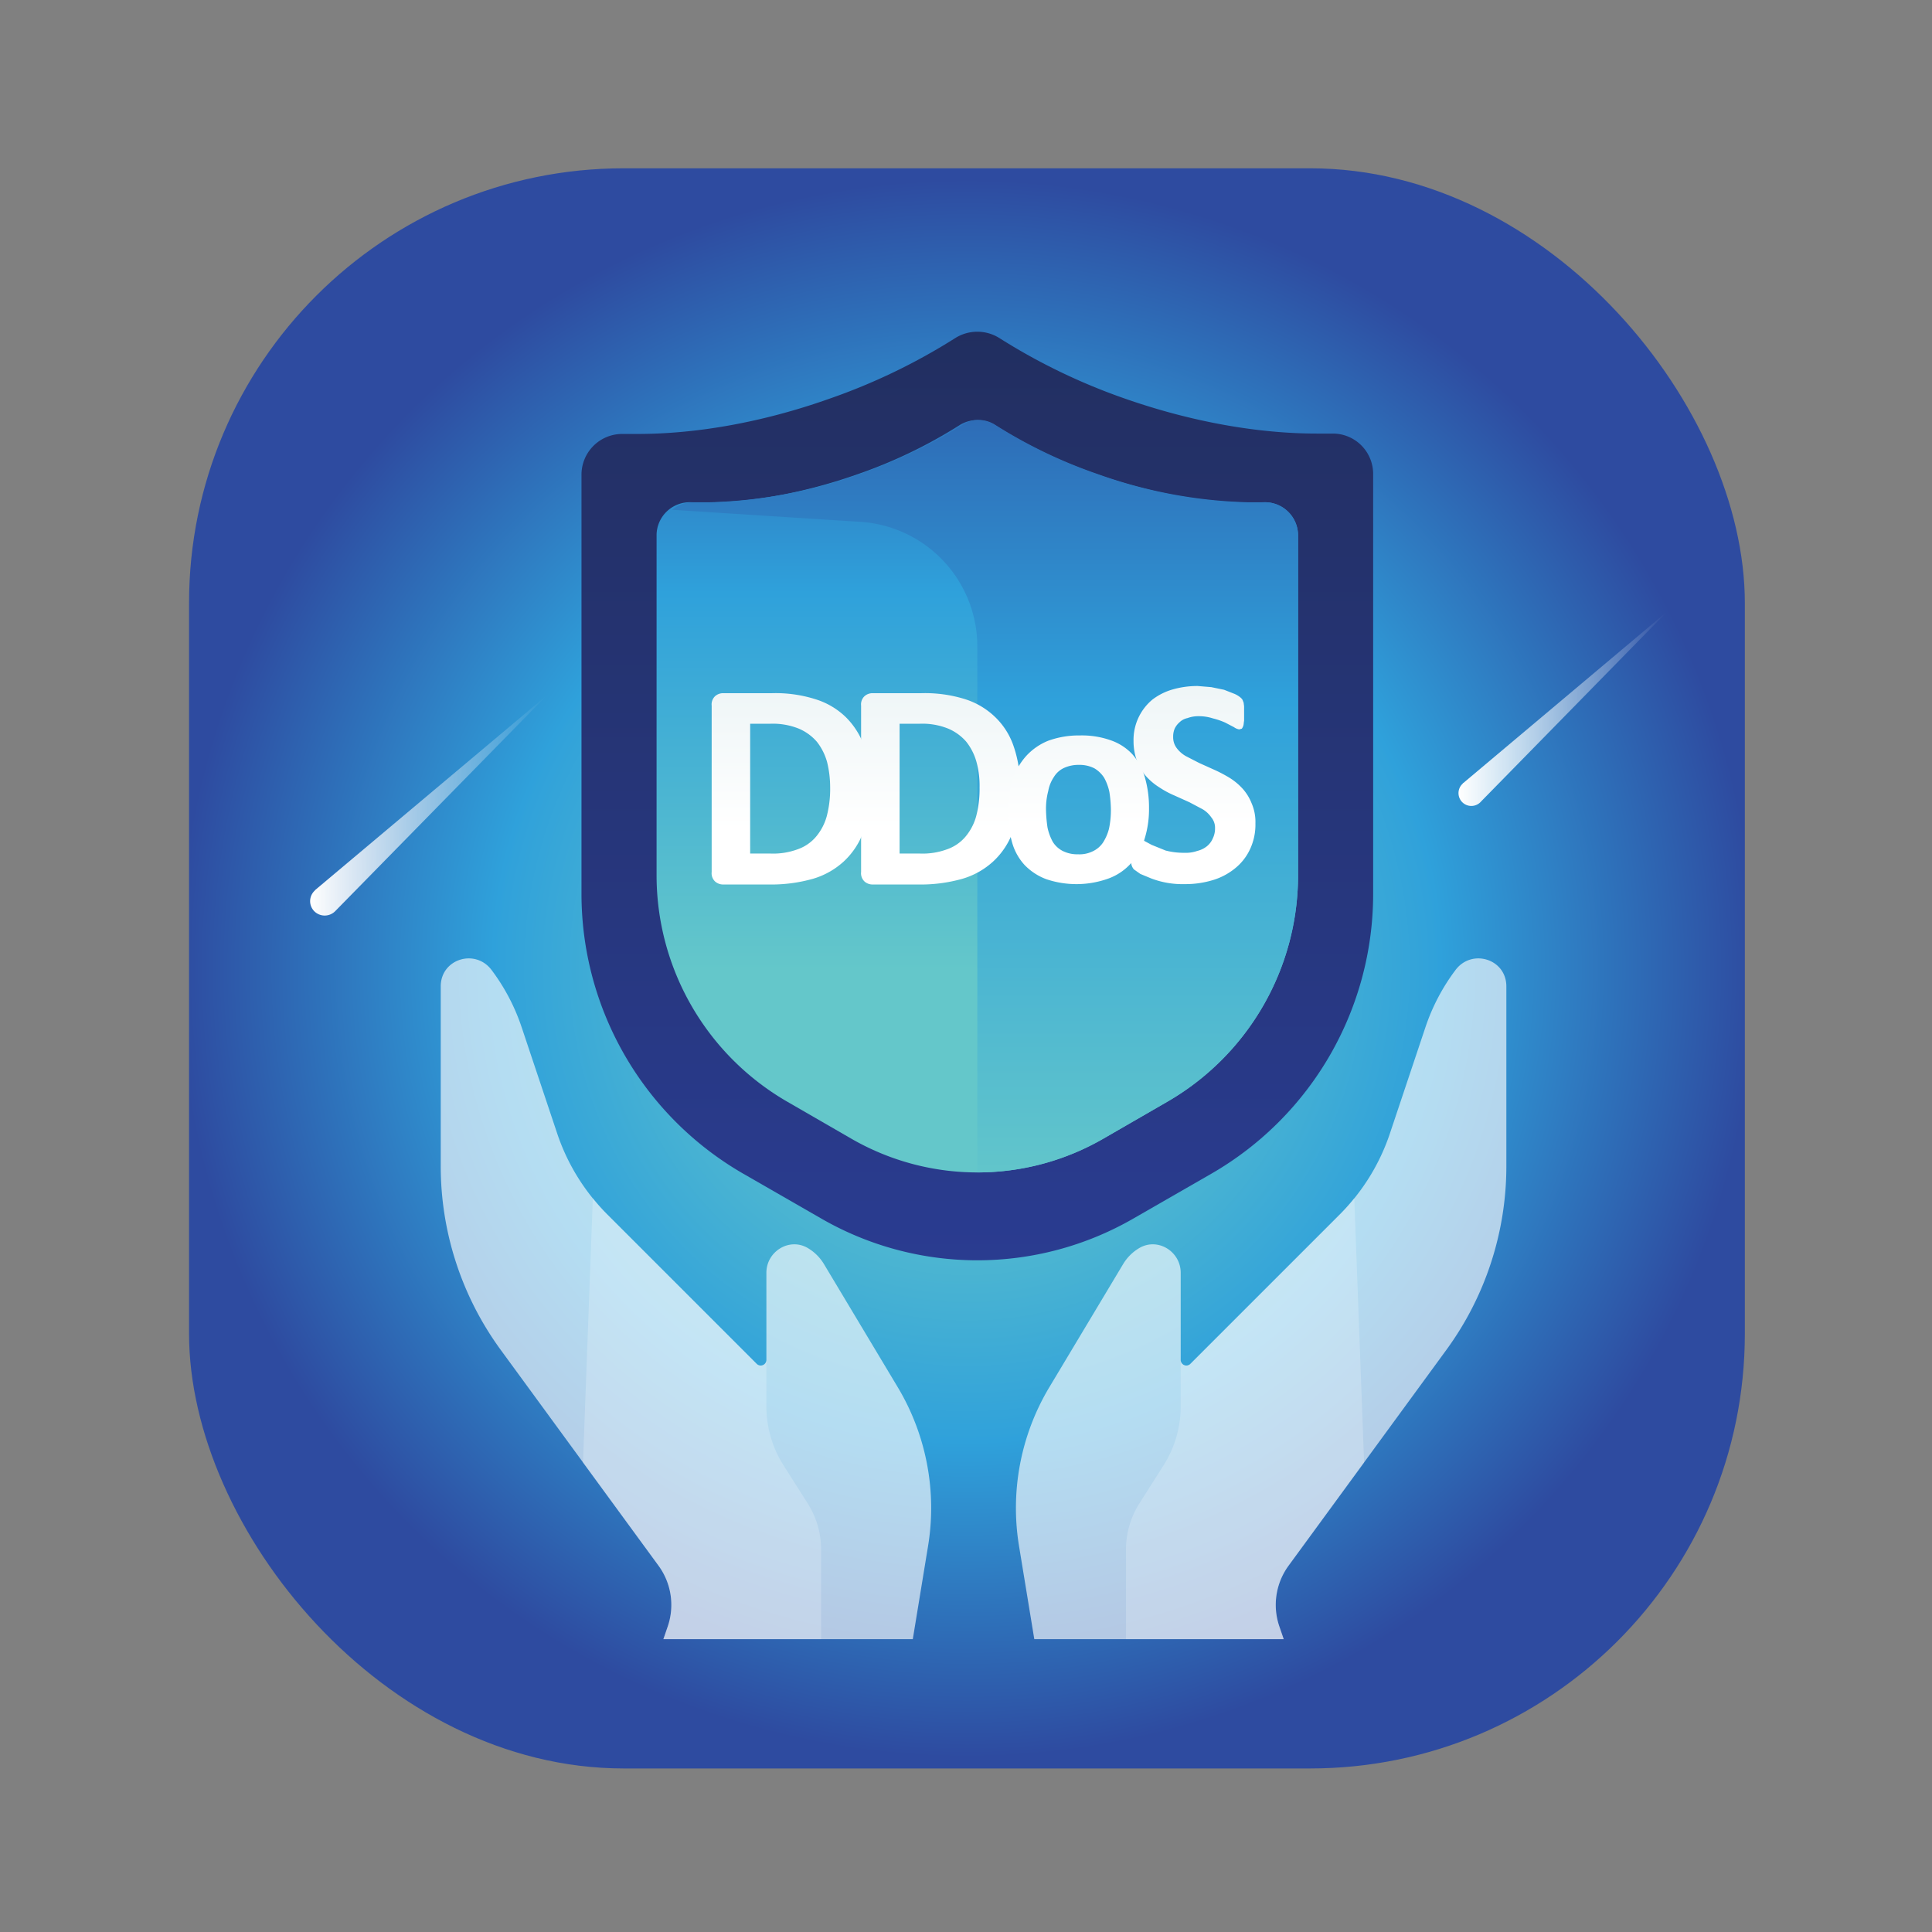 <svg xmlns="http://www.w3.org/2000/svg" xmlns:xlink="http://www.w3.org/1999/xlink" viewBox="0 0 512 512"><rect x="0" y="0" width="512" height="512" fill="#808080" stroke="none"/><defs><style>.cls-1,.cls-4{isolation:isolate;}.cls-2{fill:url(#radial-gradient);}.cls-3,.cls-4{fill:#fff;}.cls-3{opacity:0.64;mix-blend-mode:overlay;}.cls-4{opacity:0.2;}.cls-5{fill:url(#linear-gradient);}.cls-6{fill:url(#linear-gradient-2);}.cls-7{fill:url(#linear-gradient-3);}.cls-8{fill:url(#linear-gradient-4);}.cls-9{fill:url(#linear-gradient-5);}.cls-10{fill:url(#linear-gradient-6);}.cls-11{fill:url(#linear-gradient-7);}.cls-12{fill:url(#linear-gradient-8);}.cls-13{fill:url(#linear-gradient-9);}</style><radialGradient id="radial-gradient" cx="256.25" cy="255.37" r="209.11" gradientTransform="matrix(1, 0, 0, -1, 0, 512)" gradientUnits="userSpaceOnUse"><stop offset="0" stop-color="#64c7ca"/><stop offset="0.15" stop-color="#5ec3cc"/><stop offset="0.36" stop-color="#4db6d1"/><stop offset="0.59" stop-color="#31a2da"/><stop offset="0.6" stop-color="#2fa1db"/><stop offset="1" stop-color="#2e4ba0"/></radialGradient><linearGradient id="linear-gradient" x1="259" y1="134.34" x2="259" y2="614.14" gradientTransform="matrix(1, 0, 0, -1, 0, 512)" gradientUnits="userSpaceOnUse"><stop offset="0" stop-color="#2b3e99"/><stop offset="0.56" stop-color="#233065"/><stop offset="1" stop-color="#0a1f2e"/></linearGradient><linearGradient id="linear-gradient-2" x1="259" y1="254.79" x2="259" y2="447.29" gradientTransform="matrix(1, 0, 0, -1, 0, 512)" gradientUnits="userSpaceOnUse"><stop offset="0" stop-color="#64c7ca"/><stop offset="0.52" stop-color="#2fa1db"/><stop offset="1" stop-color="#2e4ba0"/></linearGradient><linearGradient id="linear-gradient-3" x1="261.05" y1="194.64" x2="261.05" y2="447.93" xlink:href="#linear-gradient-2"/><linearGradient id="linear-gradient-4" x1="209.64" y1="292.26" x2="209.64" y2="511.4" gradientTransform="matrix(1, 0, 0, -1, 0, 512)" gradientUnits="userSpaceOnUse"><stop offset="0" stop-color="#fff"/><stop offset="0.52" stop-color="#cce2e6"/><stop offset="1" stop-color="#90a1ba"/></linearGradient><linearGradient id="linear-gradient-5" x1="249.24" y1="292.26" x2="249.24" y2="511.4" xlink:href="#linear-gradient-4"/><linearGradient id="linear-gradient-6" x1="285.8" y1="293.24" x2="285.8" y2="512.39" xlink:href="#linear-gradient-4"/><linearGradient id="linear-gradient-7" x1="316.14" y1="293.24" x2="316.14" y2="512.39" xlink:href="#linear-gradient-4"/><linearGradient id="linear-gradient-8" x1="386.61" y1="324.21" x2="441.91" y2="324.21" gradientTransform="matrix(1, 0, 0, -1, 0, 512)" gradientUnits="userSpaceOnUse"><stop offset="0" stop-color="#fff"/><stop offset="1" stop-color="#fff" stop-opacity="0"/></linearGradient><linearGradient id="linear-gradient-9" x1="82.17" y1="298.58" x2="145" y2="298.58" xlink:href="#linear-gradient-8"/></defs><g class="cls-1"><g id="Layer_1" data-name="Layer 1"><g id="Layer_2_copy" data-name="Layer 2 copy"><rect class="cls-2" x="50.1" y="44.6" width="412.3" height="424.06" rx="115.2"/></g><g id="Layer_1-2" data-name="Layer 1"><path class="cls-3" d="M385.7,257.1a53.37,53.37,0,0,0-8,15.3l-9.3,27.8a55.09,55.09,0,0,1-13.3,21.6l-39.6,39.6a1.5,1.5,0,0,1-2.6-1.1v-23c0-5.6-6-9.4-10.9-6.6a12.27,12.27,0,0,0-4.3,4.2l-19.6,32.7a62.3,62.3,0,0,0-8,42.4l4,24.4h66.1l-1.2-3.5a17.6,17.6,0,0,1,2.5-16l41.9-57.3A82.5,82.5,0,0,0,399.2,309V261.4C399.2,254.1,390,251.3,385.7,257.1Z"/><path class="cls-4" d="M361.5,387.6l-2.6-70h-.1a49.16,49.16,0,0,1-3.7,4.2l-39.6,39.6a1.5,1.5,0,0,1-2.6-1.1v12.6a29.18,29.18,0,0,1-4.4,15.2l-6.6,10.4a22.85,22.85,0,0,0-3.5,12.3v23.6h41.8l-1.2-3.5a17.6,17.6,0,0,1,2.5-16Z"/><path class="cls-3" d="M130.3,257.1a53.37,53.37,0,0,1,8,15.3l9.3,27.8a55.09,55.09,0,0,0,13.3,21.6l39.6,39.6a1.5,1.5,0,0,0,2.6-1.1v-23c0-5.6,6-9.4,10.9-6.6a12.27,12.27,0,0,1,4.3,4.2l19.6,32.7a62.3,62.3,0,0,1,8,42.4l-4,24.4H175.8l1.2-3.5a17.6,17.6,0,0,0-2.5-16l-41.9-57.3A82.5,82.5,0,0,1,116.8,309V261.4C116.8,254.1,126,251.3,130.3,257.1Z"/><path class="cls-4" d="M154.5,387.6l2.6-70h.1a49.16,49.16,0,0,0,3.7,4.2l39.6,39.6a1.5,1.5,0,0,0,2.6-1.1v12.6a29.18,29.18,0,0,0,4.4,15.2l6.6,10.4a22.85,22.85,0,0,1,3.5,12.3v23.6H175.8l1.2-3.5a17.6,17.6,0,0,0-2.5-16Z"/><path class="cls-5" d="M353.5,114.9H349c-15.4,0-32.9-3-50.7-9.2a161.31,161.31,0,0,1-33.6-16.2,11,11,0,0,0-11.4,0,161.31,161.31,0,0,1-33.6,16.2C201.9,112,184.4,115,169,115h-4a10.8,10.8,0,0,0-10.9,10.7h0V236.9A85.61,85.61,0,0,0,196.9,311l20.7,11.9a82.8,82.8,0,0,0,82.8,0L321.1,311a85.61,85.61,0,0,0,42.8-74.1V125.6A10.7,10.7,0,0,0,353.5,114.9Zm-24.7,122a50.51,50.51,0,0,1-25.2,43.7l-20.8,11.9a47.52,47.52,0,0,1-47.6,0l-20.8-11.9a50.51,50.51,0,0,1-25.2-43.7V160.3a13.3,13.3,0,0,1,10.9-13.1,208.81,208.81,0,0,0,31.2-8.3,223.38,223.38,0,0,0,22.4-9.3,11.71,11.71,0,0,1,10.6,0,223.38,223.38,0,0,0,22.4,9.3,208.81,208.81,0,0,0,31.2,8.3,13.3,13.3,0,0,1,10.9,13.1Z"/><path class="cls-6" d="M290.8,125.7a129.34,129.34,0,0,1-27.2-13.1,8.89,8.89,0,0,0-9.2,0,129.34,129.34,0,0,1-27.2,13.1c-15.6,5.5-30.9,7.9-44.1,7.4a8.8,8.8,0,0,0-9.1,8.49V232a69.3,69.3,0,0,0,34.7,60l16.8,9.7a66.8,66.8,0,0,0,67,0l16.8-9.7A69.3,69.3,0,0,0,344,232V141.8a8.79,8.79,0,0,0-8.89-8.7h-.21C321.7,133.6,306.4,131.2,290.8,125.7Z"/><path class="cls-7" d="M334.9,133.1h-4.4a127.49,127.49,0,0,1-39.7-7.5,129.34,129.34,0,0,1-27.2-13.1,8.14,8.14,0,0,0-4.3-1.2,7.17,7.17,0,0,0-4.2,1.3,137,137,0,0,1-27.2,13,127.49,127.49,0,0,1-39.7,7.5h-4.5a8.86,8.86,0,0,0-5.6,2l50,3.2a33.09,33.09,0,0,1,30.9,33V310.7a66.58,66.58,0,0,0,33.5-9l16.8-9.7A69.3,69.3,0,0,0,344,232V141.8a8.79,8.79,0,0,0-8.89-8.7Z"/><path class="cls-8" d="M230.7,208.3a35.1,35.1,0,0,1-1.8,11.9,20.12,20.12,0,0,1-5.3,8.1,20.65,20.65,0,0,1-8.2,4.6,40.6,40.6,0,0,1-11.7,1.5H191.6a3.2,3.2,0,0,1-2.1-.8,3,3,0,0,1-.9-2.5V187a3,3,0,0,1,.9-2.5,3.2,3.2,0,0,1,2.1-.8h13a35,35,0,0,1,11.5,1.6,20,20,0,0,1,8,4.7,20.44,20.44,0,0,1,4.9,7.7A31.06,31.06,0,0,1,230.7,208.3Zm-10.7.4a28,28,0,0,0-.8-6.7,15.24,15.24,0,0,0-2.7-5.4,13,13,0,0,0-4.8-3.5,18.44,18.44,0,0,0-7.6-1.3h-5.3v34.4h5.4a18.63,18.63,0,0,0,7.1-1.1,11.18,11.18,0,0,0,4.9-3.3,14.3,14.3,0,0,0,2.9-5.5A28.64,28.64,0,0,0,220,208.7Z"/><path class="cls-9" d="M270.3,208.3a35.1,35.1,0,0,1-1.8,11.9,20.12,20.12,0,0,1-5.3,8.1,20.65,20.65,0,0,1-8.2,4.6,40.6,40.6,0,0,1-11.7,1.5H231.2a3.2,3.2,0,0,1-2.1-.8,3,3,0,0,1-.9-2.5V187a3,3,0,0,1,.9-2.5,3.2,3.2,0,0,1,2.1-.8h13a35.6,35.6,0,0,1,11.6,1.6,20.27,20.27,0,0,1,7.9,4.7,19.23,19.23,0,0,1,4.9,7.7A31.06,31.06,0,0,1,270.3,208.3Zm-10.7.4a24,24,0,0,0-.8-6.7,15.24,15.24,0,0,0-2.7-5.4,13,13,0,0,0-4.8-3.5,18.28,18.28,0,0,0-7.6-1.3h-5.3v34.4h5.4a18.63,18.63,0,0,0,7.1-1.1,11.18,11.18,0,0,0,4.9-3.3,14.3,14.3,0,0,0,2.9-5.5,28.64,28.64,0,0,0,.9-7.6Z"/><path class="cls-10" d="M304.5,214.2a26.48,26.48,0,0,1-1.2,8.2,15.68,15.68,0,0,1-3.5,6.3,14.88,14.88,0,0,1-6,4.1,25,25,0,0,1-16.5.2,15.4,15.4,0,0,1-5.8-3.8,14.64,14.64,0,0,1-3.3-6,29.78,29.78,0,0,1,.1-16.4,17.43,17.43,0,0,1,3.6-6.4,16,16,0,0,1,5.9-4.1,23.79,23.79,0,0,1,8.4-1.4,22.88,22.88,0,0,1,8.2,1.3,14.12,14.12,0,0,1,5.7,3.7,15.71,15.71,0,0,1,3.3,6.1A28.8,28.8,0,0,1,304.5,214.2Zm-10.1.4a32.29,32.29,0,0,0-.4-4.7,13.27,13.27,0,0,0-1.4-3.8,7.77,7.77,0,0,0-2.6-2.5,8.68,8.68,0,0,0-4.1-.9,9.21,9.21,0,0,0-3.9.8,6.16,6.16,0,0,0-2.7,2.4,9.74,9.74,0,0,0-1.5,3.7,18.43,18.43,0,0,0-.6,4.9,36.7,36.7,0,0,0,.4,4.8,13.89,13.89,0,0,0,1.4,3.8,6.67,6.67,0,0,0,2.6,2.4,8.68,8.68,0,0,0,4.1.9,8,8,0,0,0,3.9-.8,6.68,6.68,0,0,0,2.7-2.3,12.54,12.54,0,0,0,1.6-3.7,24,24,0,0,0,.5-5Z"/><path class="cls-11" d="M332.7,218.2a15.38,15.38,0,0,1-1.5,7,14.1,14.1,0,0,1-4,5,17,17,0,0,1-6,3.1,25,25,0,0,1-7.3,1,23.22,23.22,0,0,1-8.8-1.5l-2.9-1.2-1.7-1.2a3,3,0,0,1-.7-1.5,9.82,9.82,0,0,1-.2-2.7,13.43,13.43,0,0,1,.1-2.1,4.41,4.41,0,0,1,.2-1.3,1,1,0,0,1,.5-.7.89.89,0,0,1,.7-.3,4.58,4.58,0,0,1,1.5.7l2.6,1.4,3.7,1.5a19.12,19.12,0,0,0,5,.6,9.15,9.15,0,0,0,3.4-.5,6.51,6.51,0,0,0,2.5-1.2,5.41,5.41,0,0,0,1.6-2.1,6,6,0,0,0,.6-2.7,4.31,4.31,0,0,0-1-2.9,7.23,7.23,0,0,0-2.4-2.2l-3.4-1.8-4-1.8a24,24,0,0,1-3.9-2.1,16.53,16.53,0,0,1-3.5-2.9,12.88,12.88,0,0,1-2.4-3.9,15.18,15.18,0,0,1-1-5.5,13.87,13.87,0,0,1,5-11,16.12,16.12,0,0,1,5.4-2.7,23.78,23.78,0,0,1,6.6-.9l3.6.3,3.4.7,2.8,1.1a6.32,6.32,0,0,1,1.6,1,2.22,2.22,0,0,1,.5.6l.3.8c0,.3.1.6.1,1.1V191c-.1.5-.1,1-.2,1.3a2.86,2.86,0,0,1-.4.8l-.7.2a3.43,3.43,0,0,1-1.4-.6l-2.3-1.2a18.89,18.89,0,0,0-3.2-1.1,12.31,12.31,0,0,0-3.9-.6,8.2,8.2,0,0,0-2.9.5,4.23,4.23,0,0,0-2.1,1.1,5.15,5.15,0,0,0-1.3,1.7,5.37,5.37,0,0,0-.4,2.2,4.77,4.77,0,0,0,.9,2.9,7.87,7.87,0,0,0,2.5,2.2l3.5,1.8,4,1.8a38.07,38.07,0,0,1,4,2.1,16.53,16.53,0,0,1,3.5,2.9,12.88,12.88,0,0,1,2.4,3.9A12.36,12.36,0,0,1,332.7,218.2Z"/></g><g id="Layer_5_copy_2" data-name="Layer 5 copy 2"><path class="cls-12" d="M387.8,207.5,441.9,162l-49.4,50.4a3.4,3.4,0,0,1-5.16-4.43l.26-.27C387.7,207.6,387.7,207.5,387.8,207.5Z"/><path class="cls-13" d="M83.6,235.8,145,184.2,88.8,241.5a3.91,3.91,0,0,1-5.5,0,3.8,3.8,0,0,1,0-5.37l0,0Z"/></g></g></g></svg>
